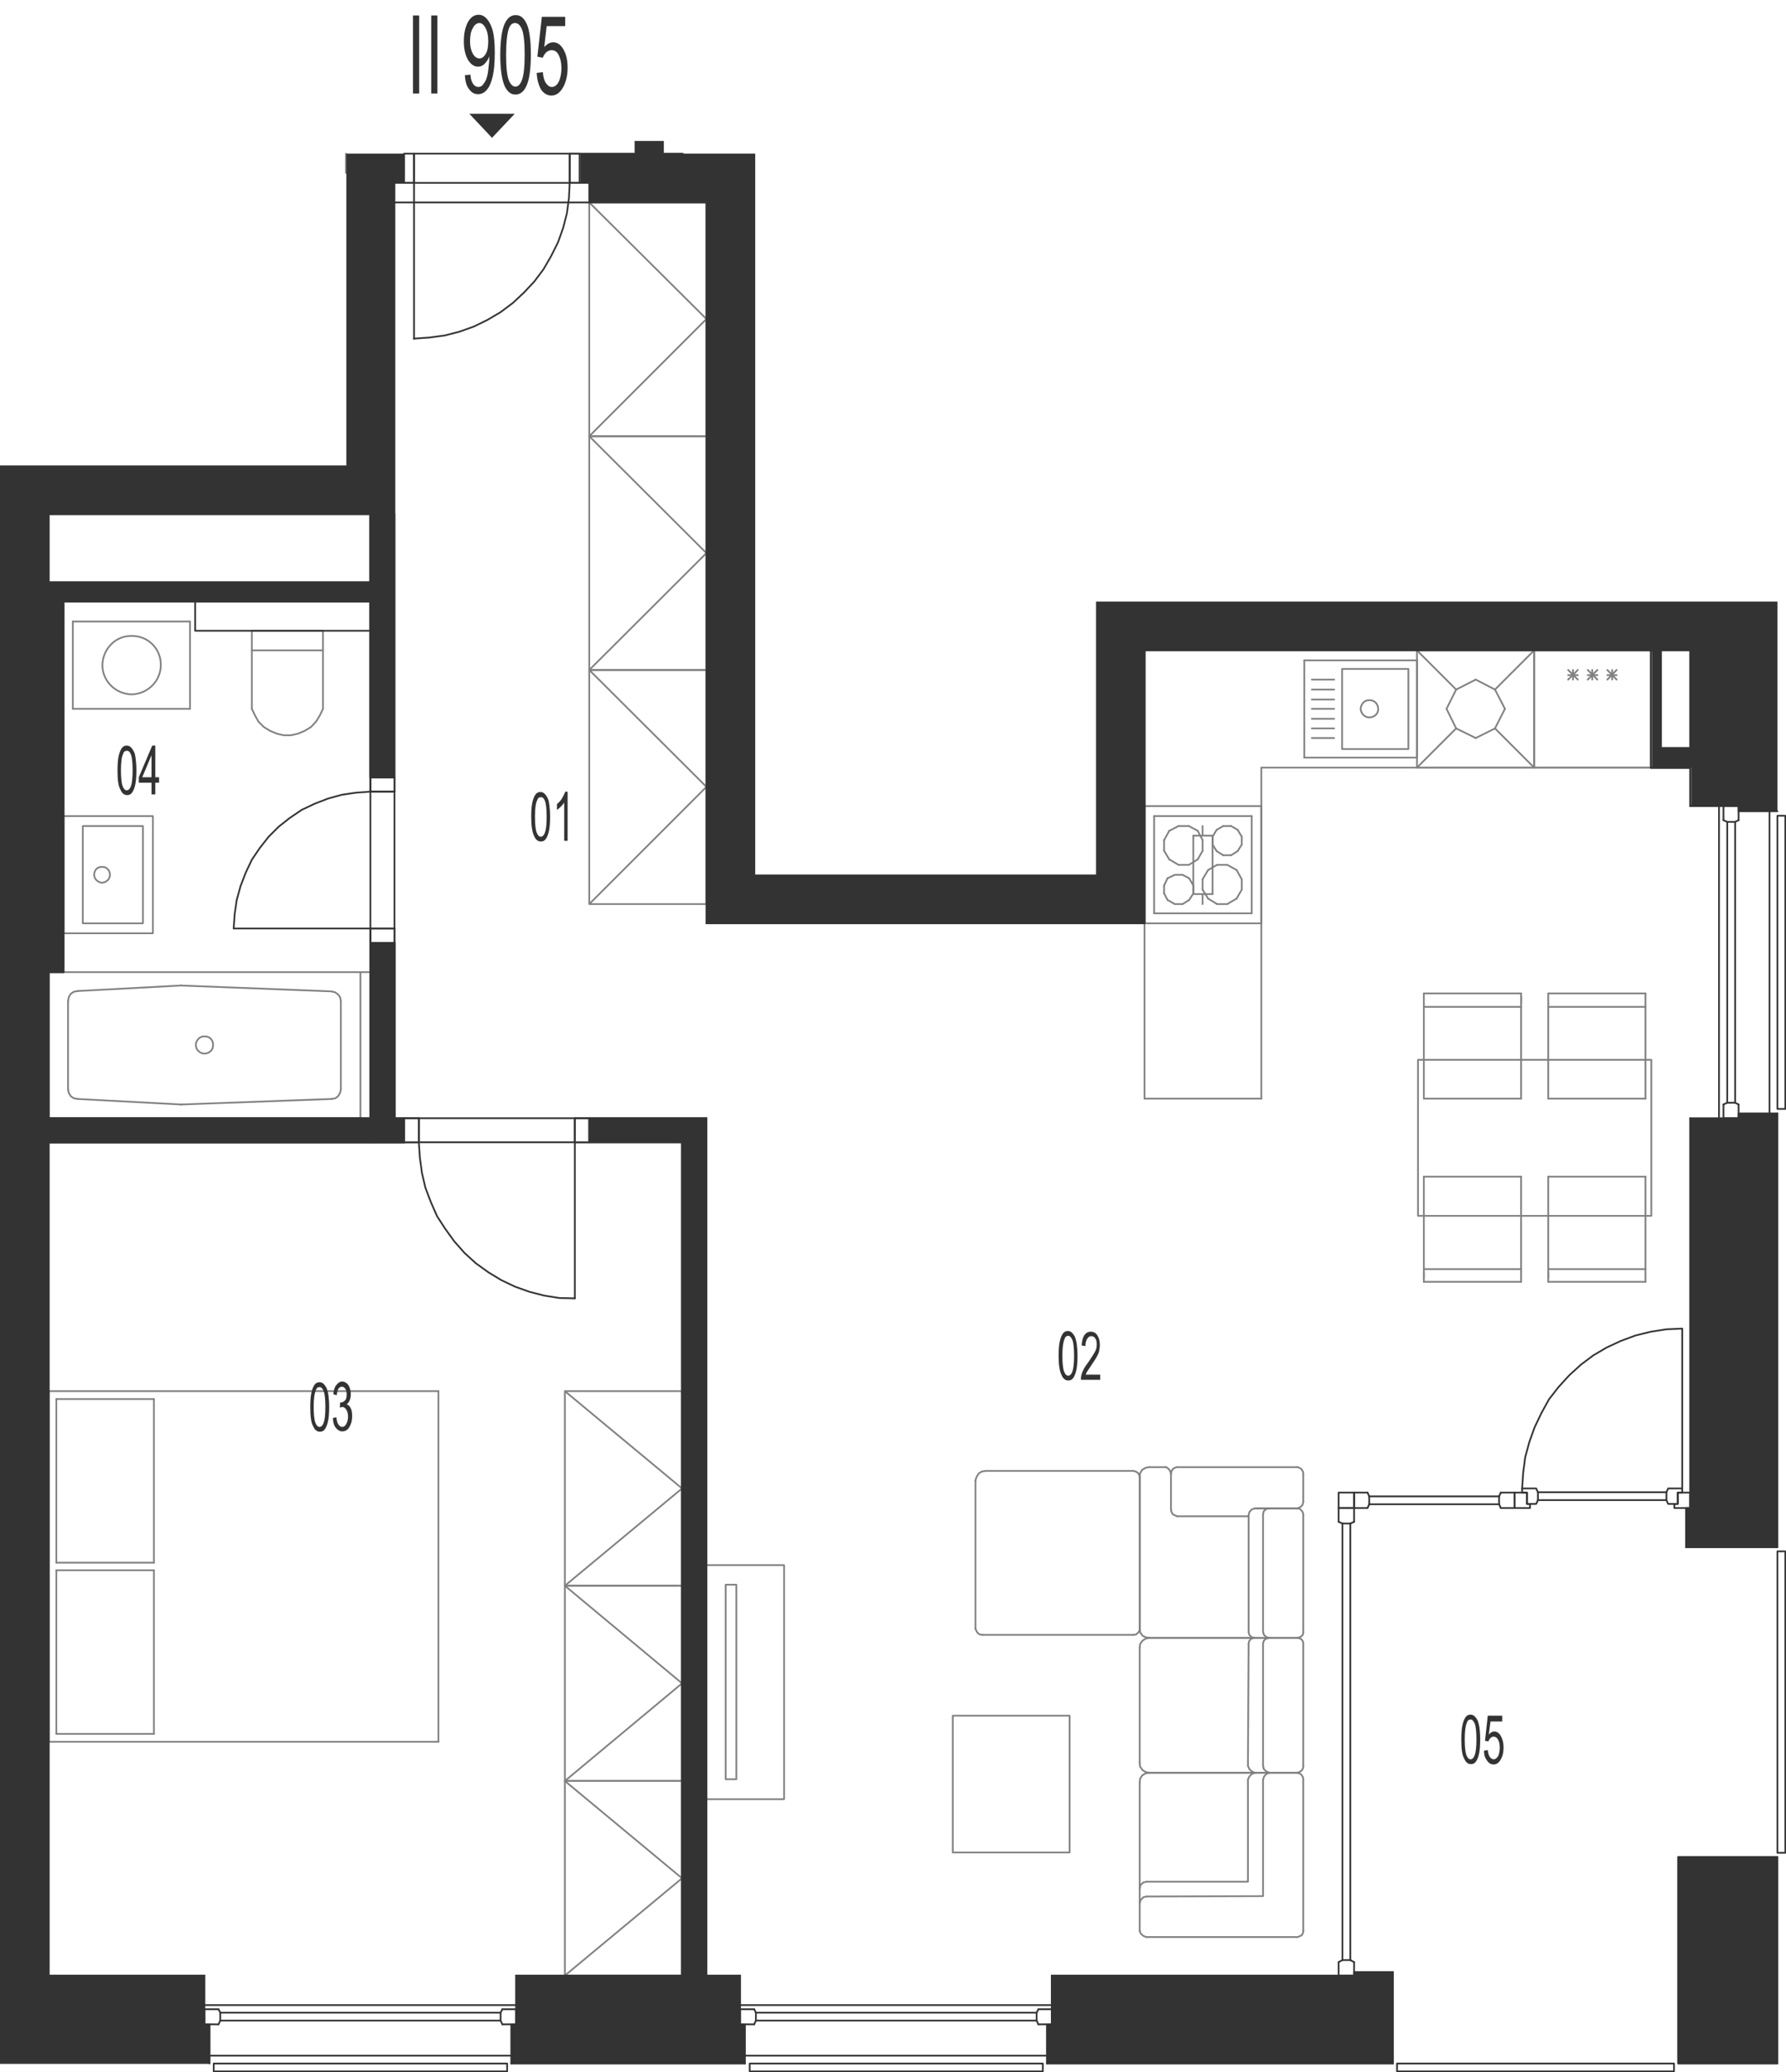 <?xml version="1.0" encoding="utf-8"?>
<!-- Generator: Adobe Illustrator 28.2.0, SVG Export Plug-In . SVG Version: 6.00 Build 0)  -->
<svg version="1.1" xmlns="http://www.w3.org/2000/svg" xmlns:xlink="http://www.w3.org/1999/xlink" x="0px" y="0px"
	 viewBox="0 0 519.8 602.8" style="enable-background:new 0 0 519.8 602.8;" xml:space="preserve">
<style type="text/css">
	.st0{fill:none;stroke:#808080;stroke-width:0.5;stroke-linecap:round;stroke-linejoin:round;stroke-miterlimit:10;}
	.st1{fill:none;stroke:#333333;stroke-width:0.5;stroke-linecap:round;stroke-linejoin:round;stroke-miterlimit:10;}
	.st2{fill-rule:evenodd;clip-rule:evenodd;fill:#333333;}
	.st3{fill:#333333;}
</style>
<g id="vybaveni">
	<polyline class="st0" points="164.4,461.3 164.4,404.7 198.5,404.7 198.5,461.3 164.4,461.3 198.5,433 164.4,404.7 	"/>
	<polyline class="st0" points="205.6,523.4 228.2,523.4 228.2,455.3 205.6,455.3 205.6,523.4 	"/>
	<polyline class="st0" points="211.2,517.6 214.3,517.6 214.3,461 211.2,461 211.2,517.6 	"/>
	<polyline class="st0" points="164.4,518.1 164.4,461.3 198.5,461.3 198.5,518.1 164.4,518.1 198.5,489.7 164.4,461.3 	"/>
	<polyline class="st0" points="164.4,574.7 164.4,518.1 198.5,518.1 198.5,574.7 164.4,574.7 198.5,546.4 164.4,518.1 	"/>
	<polyline class="st0" points="171.5,126.9 171.5,58.9 205.6,58.9 205.6,126.9 171.5,126.9 205.6,92.8 171.5,58.9 	"/>
	<polyline class="st0" points="171.5,194.9 171.5,126.9 205.6,126.9 205.6,194.9 171.5,194.9 205.6,160.9 171.5,126.9 	"/>
	<polyline class="st0" points="171.5,263 171.5,194.9 205.6,194.9 205.6,263 171.5,263 205.6,228.9 171.5,194.9 	"/>
	<polyline class="st0" points="367.1,319.6 367.1,223.3 480.5,223.3 	"/>
	<line class="st0" x1="446.5" y1="223.3" x2="480.5" y2="223.3"/>
	<line class="st0" x1="480.5" y1="189.2" x2="446.5" y2="189.2"/>
	<line class="st0" x1="467.8" y1="197.7" x2="470.5" y2="194.9"/>
	<line class="st0" x1="470.5" y1="197.7" x2="467.8" y2="194.9"/>
	<line class="st0" x1="470.5" y1="196.4" x2="467.8" y2="196.4"/>
	<line class="st0" x1="480.5" y1="223.3" x2="480.5" y2="189.2"/>
	<line class="st0" x1="469.2" y1="197.7" x2="469.2" y2="194.9"/>
	<line class="st0" x1="446.5" y1="189.2" x2="446.5" y2="223.3"/>
	<line class="st0" x1="456.4" y1="197.7" x2="459.2" y2="194.9"/>
	<line class="st0" x1="459.2" y1="197.7" x2="456.4" y2="194.9"/>
	<line class="st0" x1="459.2" y1="196.4" x2="456.4" y2="196.4"/>
	<line class="st0" x1="462.1" y1="197.7" x2="464.9" y2="194.9"/>
	<line class="st0" x1="464.9" y1="197.7" x2="462.1" y2="194.9"/>
	<line class="st0" x1="464.9" y1="196.4" x2="462.1" y2="196.4"/>
	<line class="st0" x1="463.4" y1="197.7" x2="463.4" y2="194.9"/>
	<line class="st0" x1="457.8" y1="197.7" x2="457.8" y2="194.9"/>
	<line class="st0" x1="423.8" y1="200.6" x2="429.5" y2="197.7"/>
	<line class="st0" x1="421" y1="206.2" x2="423.8" y2="200.6"/>
	<line class="st0" x1="423.8" y1="211.9" x2="421" y2="206.2"/>
	<line class="st0" x1="429.5" y1="214.7" x2="423.8" y2="211.9"/>
	<line class="st0" x1="435.1" y1="211.9" x2="429.5" y2="214.7"/>
	<line class="st0" x1="438" y1="206.2" x2="435.1" y2="211.9"/>
	<line class="st0" x1="435.1" y1="200.6" x2="438" y2="206.2"/>
	<line class="st0" x1="429.5" y1="197.7" x2="435.1" y2="200.6"/>
	<line class="st0" x1="423.8" y1="200.6" x2="412.4" y2="189.2"/>
	<line class="st0" x1="412.4" y1="223.3" x2="423.8" y2="211.9"/>
	<line class="st0" x1="446.5" y1="223.3" x2="435.1" y2="211.9"/>
	<line class="st0" x1="446.5" y1="189.2" x2="435.1" y2="200.6"/>
	<line class="st0" x1="412.4" y1="223.3" x2="446.5" y2="223.3"/>
	<line class="st0" x1="446.5" y1="189.2" x2="446.5" y2="223.3"/>
	<line class="st0" x1="412.4" y1="223.3" x2="412.4" y2="189.2"/>
	<line class="st0" x1="446.5" y1="189.2" x2="412.4" y2="189.2"/>
	<line class="st0" x1="359.9" y1="253.1" x2="357.2" y2="251.6"/>
	<line class="st0" x1="354.2" y1="251.6" x2="351.6" y2="253.1"/>
	<line class="st0" x1="364.3" y1="265.7" x2="364.3" y2="237.4"/>
	<line class="st0" x1="335.9" y1="237.4" x2="335.9" y2="265.7"/>
	<line class="st0" x1="356" y1="240.3" x2="358.3" y2="240.3"/>
	<line class="st0" x1="358.3" y1="248.8" x2="356" y2="248.8"/>
	<line class="st0" x1="357.2" y1="251.6" x2="354.2" y2="251.6"/>
	<line class="st0" x1="335.9" y1="237.4" x2="364.3" y2="237.4"/>
	<line class="st0" x1="352.9" y1="243.4" x2="354.1" y2="241.4"/>
	<line class="st0" x1="348.6" y1="241.7" x2="350" y2="244.4"/>
	<line class="st0" x1="338.8" y1="244.4" x2="340.3" y2="241.7"/>
	<line class="st0" x1="346" y1="240.3" x2="348.6" y2="241.7"/>
	<line class="st0" x1="340.3" y1="241.7" x2="343" y2="240.3"/>
	<line class="st0" x1="343" y1="240.3" x2="346" y2="240.3"/>
	<line class="st0" x1="354.1" y1="241.4" x2="356" y2="240.3"/>
	<line class="st0" x1="340.3" y1="250" x2="338.8" y2="247.5"/>
	<line class="st0" x1="338.8" y1="247.5" x2="338.8" y2="244.4"/>
	<line class="st0" x1="354.1" y1="247.6" x2="352.9" y2="245.7"/>
	<line class="st0" x1="350" y1="244.4" x2="350" y2="247.5"/>
	<line class="st0" x1="352.9" y1="245.7" x2="352.9" y2="243.4"/>
	<line class="st0" x1="348.6" y1="250" x2="346" y2="251.6"/>
	<line class="st0" x1="346" y1="251.6" x2="343" y2="251.6"/>
	<line class="st0" x1="343" y1="251.6" x2="340.3" y2="250"/>
	<line class="st0" x1="350" y1="247.5" x2="348.6" y2="250"/>
	<line class="st0" x1="356" y1="248.8" x2="354.1" y2="247.6"/>
	<line class="st0" x1="360.2" y1="241.4" x2="361.4" y2="243.4"/>
	<line class="st0" x1="358.3" y1="240.3" x2="360.2" y2="241.4"/>
	<line class="st0" x1="361.4" y1="245.7" x2="360.2" y2="247.6"/>
	<line class="st0" x1="361.4" y1="243.4" x2="361.4" y2="245.7"/>
	<line class="st0" x1="360.2" y1="247.6" x2="358.3" y2="248.8"/>
	<line class="st0" x1="354.2" y1="263" x2="357.2" y2="263"/>
	<line class="st0" x1="335.9" y1="265.7" x2="364.3" y2="265.7"/>
	<line class="st0" x1="351.6" y1="261.4" x2="350" y2="258.8"/>
	<line class="st0" x1="339.8" y1="261.8" x2="338.8" y2="259.9"/>
	<line class="st0" x1="347.3" y1="259.9" x2="346.1" y2="261.8"/>
	<line class="st0" x1="338.8" y1="257.6" x2="339.8" y2="255.5"/>
	<line class="st0" x1="338.8" y1="257.6" x2="338.8" y2="259.9"/>
	<line class="st0" x1="350" y1="255.8" x2="350" y2="258.8"/>
	<line class="st0" x1="346.1" y1="255.5" x2="347.3" y2="257.6"/>
	<line class="st0" x1="344.2" y1="254.5" x2="341.9" y2="254.5"/>
	<line class="st0" x1="341.9" y1="254.5" x2="339.8" y2="255.5"/>
	<line class="st0" x1="346.1" y1="255.5" x2="344.2" y2="254.5"/>
	<line class="st0" x1="350" y1="255.8" x2="351.6" y2="253.1"/>
	<line class="st0" x1="347.3" y1="259.9" x2="347.3" y2="257.6"/>
	<line class="st0" x1="341.9" y1="263" x2="344.2" y2="263"/>
	<line class="st0" x1="339.8" y1="261.8" x2="341.9" y2="263"/>
	<line class="st0" x1="344.2" y1="263" x2="346.1" y2="261.8"/>
	<line class="st0" x1="351.6" y1="261.4" x2="354.2" y2="263"/>
	<line class="st0" x1="361.4" y1="258.8" x2="359.9" y2="261.4"/>
	<line class="st0" x1="361.4" y1="258.8" x2="361.4" y2="255.8"/>
	<line class="st0" x1="359.9" y1="253.1" x2="361.4" y2="255.8"/>
	<line class="st0" x1="357.2" y1="263" x2="359.9" y2="261.4"/>
	<line class="st0" x1="14.2" y1="169.4" x2="14.2" y2="175"/>
	<line class="st0" x1="107.8" y1="169.4" x2="107.8" y2="175"/>
	<line class="st0" x1="107.8" y1="149.6" x2="114.8" y2="149.6"/>
	<line class="st0" x1="14.2" y1="325.3" x2="14.2" y2="332.3"/>
	<line class="st0" x1="205.6" y1="574.7" x2="198.5" y2="574.7"/>
	<line class="st0" x1="483.4" y1="189.2" x2="480.5" y2="189.2"/>
	<line class="st0" x1="491.9" y1="217.6" x2="491.9" y2="223.3"/>
	<line class="st0" x1="14.2" y1="175" x2="14.2" y2="282.8"/>
	<line class="st0" x1="22.6" y1="288.3" x2="52.6" y2="286.7"/>
	<line class="st0" x1="52.6" y1="321.3" x2="22.6" y2="319.7"/>
	<line class="st0" x1="52.8" y1="286.7" x2="52.6" y2="286.7"/>
	<line class="st0" x1="52.6" y1="321.3" x2="52.8" y2="321.3"/>
	<line class="st0" x1="14.2" y1="325.3" x2="14.2" y2="282.8"/>
	<line class="st0" x1="19.8" y1="317" x2="19.8" y2="291.2"/>
	<polyline class="st0" points="22.6,288.3 21.5,288.5 20.6,289.1 20,290.1 19.8,291.2 	"/>
	<polyline class="st0" points="19.8,317 20,317.9 20.6,318.9 21.5,319.5 22.6,319.7 	"/>
	<line class="st0" x1="14.2" y1="282.8" x2="104.9" y2="282.8"/>
	<line class="st0" x1="104.9" y1="325.3" x2="14.2" y2="325.3"/>
	<line class="st0" x1="52.8" y1="286.7" x2="96.5" y2="288.4"/>
	<line class="st0" x1="96.5" y1="319.7" x2="52.8" y2="321.3"/>
	<line class="st0" x1="99.2" y1="291.2" x2="99.2" y2="316.9"/>
	<line class="st0" x1="104.9" y1="282.8" x2="104.9" y2="325.3"/>
	<polyline class="st0" points="99.2,291.2 99,290.1 98.4,289.3 97.6,288.7 96.5,288.4 	"/>
	<polyline class="st0" points="96.5,319.7 97.6,319.5 98.4,318.9 99,317.9 99.2,316.9 	"/>
	<path class="st0" d="M57,304c0,1.4,1.2,2.5,2.5,2.5c1.5,0,2.6-1.2,2.5-2.5c0.1-1.4-1-2.6-2.5-2.5C58.2,301.4,57,302.6,57,304"/>
	<line class="st0" x1="104.9" y1="282.8" x2="107.8" y2="282.8"/>
	<polyline class="st0" points="329.9,427.9 330.6,428.1 331.2,428.5 331.6,429.2 331.7,429.8 	"/>
	<line class="st0" x1="331.7" y1="429.8" x2="331.7" y2="473.9"/>
	<polyline class="st0" points="331.7,473.9 331.6,474.5 331.1,475.1 330.6,475.5 329.9,475.6 	"/>
	<line class="st0" x1="329.9" y1="475.6" x2="286" y2="475.6"/>
	<polyline class="st0" points="286,475.6 285.2,475.5 284.6,475.1 284.2,474.5 283.9,473.8 	"/>
	<line class="st0" x1="283.9" y1="473.8" x2="283.9" y2="430.7"/>
	<polyline class="st0" points="283.9,430.7 284.2,429.7 284.8,428.7 285.7,428.1 286.8,427.9 	"/>
	<line class="st0" x1="286.8" y1="427.9" x2="329.9" y2="427.9"/>
	<polyline class="st0" points="331.7,549.3 332,548.3 332.8,547.6 333.7,547.4 	"/>
	<polyline class="st0" points="333.7,547.4 363.2,547.4 363.2,517.7 	"/>
	<polyline class="st0" points="363.2,517.7 363.6,516.8 364.3,516.1 365.2,515.7 	"/>
	<polyline class="st0" points="377.6,515.7 378.2,515.9 378.8,516.3 379.2,517 379.3,517.6 	"/>
	<line class="st0" x1="379.3" y1="517.6" x2="379.3" y2="561.8"/>
	<polyline class="st0" points="379.3,561.8 379.2,562.4 378.8,563 378.2,563.3 377.6,563.5 	"/>
	<line class="st0" x1="377.6" y1="563.5" x2="333.6" y2="563.5"/>
	<polyline class="st0" points="333.6,563.5 332.8,563.2 332,562.5 331.7,561.7 	"/>
	<line class="st0" x1="331.7" y1="561.7" x2="331.7" y2="518.6"/>
	<polyline class="st0" points="331.7,518.6 331.8,517.5 332.4,516.5 333.4,515.9 334.4,515.7 	"/>
	<line class="st0" x1="334.4" y1="515.7" x2="377.6" y2="515.7"/>
	<polyline class="st0" points="331.7,553.5 332,552.7 332.8,551.9 333.7,551.7 	"/>
	<polyline class="st0" points="333.7,551.7 367.6,551.6 367.6,517.7 	"/>
	<polyline class="st0" points="367.6,517.7 367.9,516.8 368.5,516.1 369.5,515.7 	"/>
	<polyline class="st0" points="365,476.5 364.2,476.7 363.6,477.3 363.4,478.1 	"/>
	<line class="st0" x1="363.4" y1="478.1" x2="363.2" y2="513.7"/>
	<polyline class="st0" points="363.2,513.7 363.6,514.6 364.3,515.3 365.2,515.7 	"/>
	<line class="st0" x1="365.2" y1="515.7" x2="377.6" y2="515.7"/>
	<polyline class="st0" points="377.6,515.7 378.2,515.5 378.8,515.1 379.2,514.5 379.3,513.8 	"/>
	<line class="st0" x1="379.3" y1="513.8" x2="379.3" y2="478.1"/>
	<polyline class="st0" points="379.3,478.1 379.2,477.5 378.8,476.9 378.2,476.6 377.6,476.5 	"/>
	<line class="st0" x1="377.6" y1="476.5" x2="365" y2="476.5"/>
	<line class="st0" x1="365.2" y1="476.5" x2="334.4" y2="476.5"/>
	<polyline class="st0" points="334.4,476.5 333.4,476.7 332.5,477.3 331.8,478.3 331.7,479.3 	"/>
	<line class="st0" x1="331.7" y1="479.3" x2="331.7" y2="512.8"/>
	<polyline class="st0" points="331.7,512.8 331.8,513.9 332.5,514.9 333.4,515.5 334.4,515.7 	"/>
	<line class="st0" x1="334.4" y1="515.7" x2="365.2" y2="515.7"/>
	<polyline class="st0" points="369.4,476.5 368.5,476.7 367.8,477.3 367.6,478.1 	"/>
	<line class="st0" x1="367.6" y1="478.1" x2="367.6" y2="513.7"/>
	<polyline class="st0" points="367.6,513.7 367.8,514.6 368.5,515.3 369.5,515.7 	"/>
	<line class="st0" x1="365.6" y1="438.8" x2="377.4" y2="438.8"/>
	<polyline class="st0" points="365,476.5 364.2,476.2 363.6,475.6 363.4,474.8 	"/>
	<line class="st0" x1="363.4" y1="474.8" x2="363.4" y2="440.8"/>
	<polyline class="st0" points="363.4,440.8 363.6,439.9 364.3,439.1 365.2,438.8 	"/>
	<line class="st0" x1="365.2" y1="438.8" x2="377.6" y2="438.8"/>
	<polyline class="st0" points="377.6,438.8 378.2,438.9 378.8,439.4 379.2,440 379.3,440.7 	"/>
	<line class="st0" x1="379.3" y1="440.7" x2="379.3" y2="474.8"/>
	<polyline class="st0" points="379.3,474.8 379.2,475.5 378.8,476 378.2,476.3 377.6,476.5 	"/>
	<line class="st0" x1="377.6" y1="476.5" x2="334.6" y2="476.5"/>
	<polyline class="st0" points="334.6,476.5 333.5,476.3 332.6,475.9 331.9,475 331.7,474.1 	"/>
	<line class="st0" x1="331.7" y1="474.1" x2="331.7" y2="429.7"/>
	<polyline class="st0" points="331.7,429.7 331.8,428.6 332.4,427.6 333.4,427 334.4,426.8 	"/>
	<line class="st0" x1="334.4" y1="426.8" x2="339.4" y2="426.8"/>
	<polyline class="st0" points="339.4,426.8 340.1,427.3 340.6,428 340.8,428.8 	"/>
	<line class="st0" x1="363.4" y1="441.1" x2="342.6" y2="441.1"/>
	<polyline class="st0" points="342.6,441.1 341.9,440.8 341.3,440.5 340.9,439.7 340.8,439.1 	"/>
	<line class="st0" x1="340.8" y1="439.1" x2="340.8" y2="428.8"/>
	<polyline class="st0" points="340.8,428.8 340.9,428.1 341.3,427.4 341.9,427 342.6,426.8 	"/>
	<line class="st0" x1="342.6" y1="426.8" x2="377.6" y2="426.8"/>
	<polyline class="st0" points="377.6,426.8 378.2,427 378.8,427.4 379.2,428.1 379.3,428.8 	"/>
	<line class="st0" x1="379.3" y1="428.8" x2="379.3" y2="436.9"/>
	<polyline class="st0" points="379.3,436.9 379.1,437.8 378.5,438.4 377.6,438.8 	"/>
	<polyline class="st0" points="369.4,438.8 368.5,439 367.8,439.6 367.6,440.5 	"/>
	<line class="st0" x1="367.6" y1="440.5" x2="367.6" y2="474.7"/>
	<polyline class="st0" points="367.6,474.7 367.8,475.5 368.5,476.2 369.5,476.5 	"/>
	<polyline class="st0" points="311.3,499.1 277.3,499.1 277.3,538.9 311.3,538.9 311.3,499.1 	"/>
	<line class="st0" x1="94" y1="183.5" x2="73.3" y2="183.5"/>
	<line class="st0" x1="73.3" y1="183.5" x2="73.3" y2="206.2"/>
	<polyline class="st0" points="73.3,206.2 74.2,208.1 75.2,209.9 76.8,211.5 78.6,212.6 80.5,213.4 82.6,213.9 84.7,213.9 
		86.8,213.4 88.7,212.6 90.5,211.5 92,209.9 93.1,208.1 94,206.2 	"/>
	<line class="st0" x1="94" y1="206.2" x2="94" y2="183.5"/>
	<line class="st0" x1="73.3" y1="189.2" x2="94" y2="189.2"/>
	<line class="st0" x1="412.4" y1="220.4" x2="412.4" y2="192.1"/>
	<line class="st0" x1="412.4" y1="192.1" x2="379.6" y2="192.1"/>
	<line class="st0" x1="379.6" y1="192.1" x2="379.6" y2="220.4"/>
	<line class="st0" x1="379.6" y1="220.4" x2="412.4" y2="220.4"/>
	<path class="st0" d="M396,206.2c0.1,1.4,1.2,2.5,2.5,2.5c1.5,0,2.7-1.1,2.6-2.5c0-1.4-1.1-2.6-2.6-2.5
		C397.2,203.6,396.1,204.8,396,206.2"/>
	<polyline class="st0" points="409.9,194.6 390.6,194.6 390.6,217.9 409.9,217.9 409.9,194.6 	"/>
	<line class="st0" x1="388.3" y1="203.5" x2="381.8" y2="203.5"/>
	<line class="st0" x1="388.3" y1="206.2" x2="381.8" y2="206.2"/>
	<line class="st0" x1="388.3" y1="200.6" x2="381.8" y2="200.6"/>
	<line class="st0" x1="388.3" y1="197.7" x2="381.8" y2="197.7"/>
	<line class="st0" x1="388.3" y1="209.1" x2="381.8" y2="209.1"/>
	<line class="st0" x1="388.3" y1="211.9" x2="381.8" y2="211.9"/>
	<line class="st0" x1="388.3" y1="214.7" x2="381.8" y2="214.7"/>
	<line class="st0" x1="450.6" y1="342.3" x2="478.9" y2="342.3"/>
	<line class="st0" x1="450.6" y1="369.2" x2="478.9" y2="369.2"/>
	<line class="st0" x1="478.9" y1="372.9" x2="450.6" y2="372.9"/>
	<line class="st0" x1="414.4" y1="342.3" x2="414.4" y2="369.2"/>
	<line class="st0" x1="442.7" y1="370.1" x2="442.7" y2="342.3"/>
	<line class="st0" x1="450.6" y1="342.3" x2="450.6" y2="369.2"/>
	<line class="st0" x1="450.6" y1="369.2" x2="450.6" y2="371.9"/>
	<line class="st0" x1="450.6" y1="372.9" x2="450.6" y2="370.1"/>
	<line class="st0" x1="414.4" y1="369.2" x2="442.7" y2="369.2"/>
	<line class="st0" x1="442.7" y1="372.9" x2="414.4" y2="372.9"/>
	<line class="st0" x1="442.7" y1="372.9" x2="442.7" y2="370.1"/>
	<line class="st0" x1="414.4" y1="369.2" x2="414.4" y2="371.9"/>
	<line class="st0" x1="414.4" y1="372.9" x2="414.4" y2="370.1"/>
	<line class="st0" x1="414.4" y1="342.3" x2="442.7" y2="342.3"/>
	<line class="st0" x1="478.9" y1="319.6" x2="450.6" y2="319.6"/>
	<line class="st0" x1="478.9" y1="292.9" x2="450.6" y2="292.9"/>
	<line class="st0" x1="450.6" y1="289" x2="478.9" y2="289"/>
	<line class="st0" x1="450.6" y1="291.9" x2="450.6" y2="319.6"/>
	<line class="st0" x1="442.7" y1="319.6" x2="442.7" y2="292.9"/>
	<line class="st0" x1="414.4" y1="291.9" x2="414.4" y2="319.6"/>
	<line class="st0" x1="442.7" y1="319.6" x2="414.4" y2="319.6"/>
	<line class="st0" x1="450.6" y1="289" x2="450.6" y2="291.9"/>
	<line class="st0" x1="442.7" y1="292.9" x2="414.4" y2="292.9"/>
	<line class="st0" x1="414.4" y1="289" x2="442.7" y2="289"/>
	<line class="st0" x1="442.7" y1="289" x2="442.7" y2="291.9"/>
	<line class="st0" x1="442.7" y1="292.9" x2="442.7" y2="290"/>
	<line class="st0" x1="414.4" y1="289" x2="414.4" y2="291.9"/>
	<polyline class="st0" points="480.6,353.7 412.7,353.7 412.7,308.3 480.6,308.3 480.6,353.7 	"/>
	<line class="st0" x1="478.9" y1="372.9" x2="478.9" y2="342.3"/>
	<line class="st0" x1="478.9" y1="319.6" x2="478.9" y2="289"/>
	<line class="st0" x1="127.6" y1="404.7" x2="127.6" y2="506.7"/>
	<line class="st0" x1="14.2" y1="506.7" x2="14.2" y2="404.7"/>
	<line class="st0" x1="16.4" y1="504.4" x2="16.4" y2="456.8"/>
	<line class="st0" x1="44.8" y1="504.4" x2="44.8" y2="456.8"/>
	<line class="st0" x1="127.6" y1="506.7" x2="14.2" y2="506.7"/>
	<line class="st0" x1="44.8" y1="504.4" x2="16.4" y2="504.4"/>
	<line class="st0" x1="14.2" y1="404.7" x2="127.6" y2="404.7"/>
	<line class="st0" x1="16.4" y1="456.8" x2="44.8" y2="456.8"/>
	<line class="st0" x1="16.4" y1="454.6" x2="44.8" y2="454.6"/>
	<line class="st0" x1="44.8" y1="454.6" x2="44.8" y2="407"/>
	<line class="st0" x1="16.4" y1="454.6" x2="16.4" y2="407"/>
	<line class="st0" x1="44.8" y1="407" x2="16.4" y2="407"/>
	<line class="st0" x1="367.1" y1="319.6" x2="333.1" y2="319.6"/>
	<line class="st0" x1="333.1" y1="319.6" x2="333.1" y2="268.6"/>
	<line class="st0" x1="367.1" y1="234.5" x2="367.1" y2="268.6"/>
	<line class="st0" x1="333.1" y1="268.6" x2="333.1" y2="234.5"/>
	<line class="st0" x1="350" y1="263" x2="350" y2="260.1"/>
	<line class="st0" x1="367.1" y1="268.6" x2="333.1" y2="268.6"/>
	<line class="st0" x1="333.1" y1="234.5" x2="367.1" y2="234.5"/>
	<line class="st0" x1="352.9" y1="243.1" x2="347.3" y2="243.1"/>
	<line class="st0" x1="347.3" y1="260.1" x2="352.9" y2="260.1"/>
	<line class="st0" x1="347.3" y1="243.1" x2="347.3" y2="260.1"/>
	<line class="st0" x1="350" y1="240.3" x2="350" y2="243.1"/>
	<line class="st0" x1="352.9" y1="260.1" x2="352.9" y2="243.1"/>
	<line class="st0" x1="114.8" y1="325.3" x2="107.8" y2="325.3"/>
	<line class="st0" x1="107.8" y1="325.3" x2="107.8" y2="332.3"/>
	<line class="st0" x1="21.2" y1="180.8" x2="55.3" y2="180.8"/>
	<line class="st0" x1="55.3" y1="206.2" x2="21.2" y2="206.2"/>
	<line class="st0" x1="21.2" y1="206.2" x2="21.2" y2="180.8"/>
	<line class="st0" x1="55.3" y1="180.8" x2="55.3" y2="206.2"/>
	<path class="st0" d="M29.8,193.5c0.1-4.8,3.9-8.6,8.5-8.5c4.8-0.1,8.6,3.8,8.5,8.5c0,4.6-3.8,8.4-8.5,8.5
		C33.6,201.9,29.8,198.1,29.8,193.5"/>
	<polyline class="st0" points="44.5,271.5 44.5,237.4 18.5,237.4 18.5,271.5 44.5,271.5 	"/>
	<polyline class="st0" points="41.6,268.6 41.6,240.3 24.1,240.3 24.1,268.6 41.6,268.6 	"/>
	<path class="st0" d="M27.4,254.5c0,1.2,1.1,2.2,2.3,2.3c1.3-0.1,2.3-1.1,2.3-2.3c0-1.3-1-2.4-2.3-2.3
		C28.4,252.1,27.4,253.1,27.4,254.5"/>
	<line class="st0" x1="100.7" y1="50.3" x2="100.7" y2="44.7"/>
</g>
<g id="vykres">
	<line class="st1" x1="205.6" y1="268.6" x2="333.1" y2="268.6"/>
	<line class="st1" x1="333.1" y1="189.2" x2="333.1" y2="268.6"/>
	<line class="st1" x1="205.6" y1="58.9" x2="205.6" y2="268.6"/>
	<line class="st1" x1="205.6" y1="574.7" x2="205.6" y2="325.3"/>
	<line class="st1" x1="198.5" y1="574.7" x2="198.5" y2="332.3"/>
	<line class="st1" x1="14.2" y1="332.3" x2="121.9" y2="332.3"/>
	<line class="st1" x1="14.2" y1="325.3" x2="107.8" y2="325.3"/>
	<line class="st1" x1="107.8" y1="325.3" x2="107.8" y2="270.1"/>
	<line class="st1" x1="167.3" y1="332.3" x2="198.5" y2="332.3"/>
	<line class="st1" x1="167.3" y1="325.3" x2="205.6" y2="325.3"/>
	<line class="st1" x1="114.8" y1="325.3" x2="114.8" y2="270.1"/>
	<line class="st1" x1="121.9" y1="325.3" x2="121.9" y2="332.3"/>
	<line class="st1" x1="167.3" y1="325.3" x2="167.3" y2="332.3"/>
	<line class="st1" x1="114.8" y1="325.3" x2="121.9" y2="325.3"/>
	<line class="st1" x1="167.3" y1="332.3" x2="167.3" y2="377.7"/>
	<polyline class="st1" points="121.9,332.3 122.2,336.8 122.8,341.2 123.8,345.5 125.4,349.7 127.2,353.8 129.6,357.5 132.2,361.1 
		135.2,364.5 138.5,367.5 142.1,370.1 145.9,372.4 149.9,374.3 154.1,375.8 158.4,376.9 162.8,377.6 167.3,377.7 	"/>
	<line class="st1" x1="121.9" y1="325.3" x2="167.3" y2="325.3"/>
	<line class="st1" x1="167.3" y1="332.3" x2="121.9" y2="332.3"/>
	<polyline class="st1" points="121.9,332.3 117.6,332.3 117.6,325.3 121.9,325.3 121.9,332.3 	"/>
	<polyline class="st1" points="171.5,332.3 167.3,332.3 167.3,325.3 171.5,325.3 171.5,332.3 	"/>
	<line class="st1" x1="114.8" y1="230.3" x2="114.8" y2="53.2"/>
	<line class="st1" x1="107.8" y1="230.3" x2="107.8" y2="175"/>
	<line class="st1" x1="107.8" y1="270.1" x2="114.8" y2="270.1"/>
	<line class="st1" x1="107.8" y1="230.3" x2="114.8" y2="230.3"/>
	<polyline class="st1" points="114.8,230.3 107.8,230.3 107.8,226.1 114.8,226.1 114.8,230.3 	"/>
	<polyline class="st1" points="114.8,274.3 107.8,274.3 107.8,270.1 114.8,270.1 114.8,274.3 	"/>
	<line class="st1" x1="107.8" y1="230.3" x2="107.8" y2="270.1"/>
	<polyline class="st1" points="107.8,230.3 103.6,230.6 99.5,231.2 95.5,232.3 91.6,233.8 87.8,235.6 84.4,237.9 81.1,240.5 
		78.2,243.4 75.6,246.7 73.3,250.1 71.5,253.9 70,257.8 68.9,261.8 68.3,265.9 68,270.1 	"/>
	<line class="st1" x1="114.8" y1="270.1" x2="114.8" y2="230.3"/>
	<line class="st1" x1="107.8" y1="270.1" x2="68" y2="270.1"/>
	<line class="st1" x1="14.2" y1="169.4" x2="107.8" y2="169.4"/>
	<line class="st1" x1="18.5" y1="175" x2="107.8" y2="175"/>
	<line class="st1" x1="107.8" y1="169.4" x2="107.8" y2="149.6"/>
	<line class="st1" x1="120.5" y1="53.2" x2="120.5" y2="98.6"/>
	<polyline class="st1" points="120.5,98.5 124.9,98.2 129.4,97.6 133.7,96.5 137.9,95 141.8,93.1 145.7,90.8 149.3,88.1 152.5,85.1 
		155.5,81.9 158.2,78.3 160.4,74.5 162.4,70.5 163.9,66.3 165,62 165.6,57.5 165.8,53.1 	"/>
	<line class="st1" x1="114.8" y1="53.2" x2="120.5" y2="53.2"/>
	<line class="st1" x1="165.8" y1="53.2" x2="171.5" y2="53.2"/>
	<line class="st1" x1="120.5" y1="53.2" x2="120.5" y2="44.7"/>
	<line class="st1" x1="165.8" y1="53.2" x2="165.8" y2="44.7"/>
	<line class="st1" x1="171.5" y1="53.2" x2="171.5" y2="58.9"/>
	<line class="st1" x1="120.5" y1="44.7" x2="165.8" y2="44.7"/>
	<line class="st1" x1="120.5" y1="53.2" x2="165.8" y2="53.2"/>
	<line class="st1" x1="171.5" y1="58.9" x2="114.8" y2="58.9"/>
	<polyline class="st1" points="168.7,53.2 165.8,53.2 165.8,44.7 168.7,44.7 168.7,53.2 	"/>
	<polyline class="st1" points="120.5,53.2 117.6,53.2 117.6,44.7 120.5,44.7 120.5,53.2 	"/>
	<line class="st1" x1="480.5" y1="223.3" x2="491.9" y2="223.3"/>
	<line class="st1" x1="483.4" y1="217.6" x2="491.9" y2="217.6"/>
	<line class="st1" x1="480.5" y1="223.3" x2="480.5" y2="189.2"/>
	<line class="st1" x1="483.4" y1="217.6" x2="483.4" y2="189.2"/>
	<line class="st1" x1="18.5" y1="175" x2="18.5" y2="282.8"/>
	<line class="st1" x1="18.5" y1="282.8" x2="14.2" y2="282.8"/>
	<path class="st1" d="M14.2,169.4v11.4v102h4.3v-13.3v-15v-15.1V175h89.3v-5.6H14.2z M491.9,223.3v-5.6h-8.5v-28.4h-2.9v34.1H491.9"
		/>
	<polyline class="st1" points="56.8,175 107.8,175 107.8,183.5 56.8,183.5 56.8,175 	"/>
	<polyline class="st1" points="485.5,437.5 488.3,437.5 488.3,434.2 489.6,434.2 489.6,433 485.5,433 485,434.1 485,436.4 
		485.5,437.5 	"/>
	<polyline class="st1" points="491.9,434.2 488.3,434.2 488.3,437.5 487.3,437.5 487.3,438.7 491.9,438.7 491.9,434.2 	"/>
	<polyline class="st1" points="447.1,437.5 444.4,437.5 444.4,434.2 443,434.2 443,433 447.1,433 447.6,434.1 447.6,436.4 
		447.1,437.5 	"/>
	<polyline class="st1" points="440.8,434.2 444.4,434.2 444.4,437.5 445.3,437.5 445.3,438.7 440.8,438.7 440.8,434.2 	"/>
	<line class="st1" x1="485" y1="434.1" x2="447.6" y2="434.1"/>
	<line class="st1" x1="485" y1="436.4" x2="447.6" y2="436.4"/>
	<line class="st1" x1="489.6" y1="433" x2="489.6" y2="386.6"/>
	<polyline class="st1" points="489.6,386.5 485,386.7 480.5,387.4 476,388.5 471.7,390.1 467.6,392 463.7,394.3 460.1,397 
		456.7,400.1 453.6,403.5 450.8,407.1 448.6,411.1 446.6,415.3 445.1,419.5 443.9,423.9 443.3,428.5 443,433 	"/>
	<line class="st1" x1="436.8" y1="434.2" x2="440.8" y2="434.2"/>
	<line class="st1" x1="440.8" y1="434.2" x2="440.8" y2="438.7"/>
	<line class="st1" x1="440.8" y1="438.7" x2="436.8" y2="438.7"/>
	<line class="st1" x1="436.8" y1="438.7" x2="436.3" y2="437.6"/>
	<line class="st1" x1="436.3" y1="437.6" x2="436.3" y2="435.3"/>
	<line class="st1" x1="436.3" y1="435.3" x2="436.8" y2="434.2"/>
	<line class="st1" x1="436.3" y1="437.6" x2="398.5" y2="437.6"/>
	<line class="st1" x1="436.3" y1="435.3" x2="398.5" y2="435.3"/>
	<line class="st1" x1="398" y1="434.2" x2="394.1" y2="434.2"/>
	<line class="st1" x1="394.1" y1="434.2" x2="394.1" y2="438.7"/>
	<line class="st1" x1="394.1" y1="438.7" x2="398" y2="438.7"/>
	<line class="st1" x1="398" y1="438.7" x2="398.5" y2="437.6"/>
	<line class="st1" x1="398.5" y1="437.6" x2="398.5" y2="435.3"/>
	<line class="st1" x1="398.5" y1="435.3" x2="398" y2="434.2"/>
	<line class="st1" x1="394.1" y1="570.8" x2="394.1" y2="574.7"/>
	<line class="st1" x1="394.1" y1="574.7" x2="389.6" y2="574.7"/>
	<line class="st1" x1="389.6" y1="574.7" x2="389.6" y2="570.8"/>
	<line class="st1" x1="389.6" y1="570.8" x2="390.7" y2="570.2"/>
	<line class="st1" x1="390.7" y1="570.2" x2="393" y2="570.2"/>
	<line class="st1" x1="393" y1="570.2" x2="394.1" y2="570.8"/>
	<line class="st1" x1="390.7" y1="570.2" x2="390.7" y2="443.2"/>
	<line class="st1" x1="393" y1="570.2" x2="393" y2="443.2"/>
	<line class="st1" x1="394.1" y1="442.7" x2="394.1" y2="438.7"/>
	<line class="st1" x1="394.1" y1="438.7" x2="389.6" y2="438.7"/>
	<line class="st1" x1="389.6" y1="438.7" x2="389.6" y2="442.7"/>
	<line class="st1" x1="389.6" y1="442.7" x2="390.7" y2="443.2"/>
	<line class="st1" x1="390.7" y1="443.2" x2="393" y2="443.2"/>
	<line class="st1" x1="393" y1="443.2" x2="394.1" y2="442.7"/>
	<polyline class="st1" points="389.6,438.7 394.1,438.7 394.1,434.2 389.6,434.2 389.6,438.7 	"/>
	<path class="st1" d="M114.8,149.6h-7.1V175v5.8v45.4h7.1V149.6z M14.2,325.3v7.1h93.6v-7.1h7.1v-51h-7.1v51H14.2"/>
	<path class="st1" d="M107.8,325.3h9.8v7.1h-9.8V325.3z M171.5,325.3h34.1v249.5h-7.1V332.3h-27V325.3"/>
	<line class="st1" x1="198.7" y1="44.7" x2="193.1" y2="44.7"/>
	<line class="st1" x1="165.8" y1="44.7" x2="184.6" y2="44.7"/>
	<line class="st1" x1="171.5" y1="58.9" x2="205.6" y2="58.9"/>
	<line class="st1" x1="14.2" y1="149.6" x2="107.8" y2="149.6"/>
	<line class="st1" x1="14.2" y1="169.4" x2="14.2" y2="149.6"/>
	<line class="st1" x1="14.2" y1="574.7" x2="14.2" y2="332.3"/>
	<line class="st1" x1="14.2" y1="325.3" x2="14.2" y2="282.8"/>
	<line class="st1" x1="333.1" y1="189.2" x2="480.5" y2="189.2"/>
	<line class="st1" x1="483.4" y1="189.2" x2="491.9" y2="189.2"/>
	<line class="st1" x1="215.4" y1="583.3" x2="306.1" y2="583.3"/>
	<line class="st1" x1="216.8" y1="598" x2="304.7" y2="598"/>
	<line class="st1" x1="215.4" y1="574.7" x2="215.4" y2="588.9"/>
	<line class="st1" x1="150.2" y1="574.7" x2="150.2" y2="588.9"/>
	<line class="st1" x1="59.5" y1="574.7" x2="59.5" y2="588.9"/>
	<line class="st1" x1="215.4" y1="588.9" x2="150.2" y2="588.9"/>
	<line class="st1" x1="216.8" y1="600.3" x2="148.8" y2="600.3"/>
	<line class="st1" x1="59.5" y1="583.3" x2="150.2" y2="583.3"/>
	<line class="st1" x1="61" y1="598" x2="148.8" y2="598"/>
	<line class="st1" x1="59.5" y1="574.7" x2="14.2" y2="574.7"/>
	<line class="st1" x1="306.1" y1="574.7" x2="306.1" y2="588.9"/>
	<line class="st1" x1="394.1" y1="588.9" x2="306.1" y2="588.9"/>
	<line class="st1" x1="405.4" y1="600.3" x2="304.7" y2="600.3"/>
	<line class="st1" x1="394.1" y1="574.7" x2="306.1" y2="574.7"/>
	<line class="st1" x1="405.4" y1="573.7" x2="405.4" y2="600.3"/>
	<line class="st1" x1="490.7" y1="450.1" x2="517.3" y2="450.1"/>
	<line class="st1" x1="491.9" y1="543.5" x2="506" y2="543.5"/>
	<line class="st1" x1="506" y1="588.9" x2="506" y2="543.5"/>
	<line class="st1" x1="491.9" y1="588.9" x2="491.9" y2="543.5"/>
	<line class="st1" x1="491.9" y1="588.9" x2="506" y2="588.9"/>
	<line class="st1" x1="491.9" y1="325.3" x2="506" y2="325.3"/>
	<line class="st1" x1="491.9" y1="234.5" x2="506" y2="234.5"/>
	<line class="st1" x1="517.3" y1="450.1" x2="517.3" y2="323.9"/>
	<line class="st1" x1="506" y1="438.7" x2="506" y2="325.3"/>
	<line class="st1" x1="491.9" y1="438.7" x2="491.9" y2="325.3"/>
	<line class="st1" x1="515" y1="236" x2="515" y2="323.9"/>
	<line class="st1" x1="500.3" y1="234.5" x2="500.3" y2="325.3"/>
	<line class="st1" x1="215.4" y1="574.7" x2="205.6" y2="574.7"/>
	<line class="st1" x1="198.5" y1="574.7" x2="150.2" y2="574.7"/>
	<line class="st1" x1="491.9" y1="234.5" x2="491.9" y2="223.3"/>
	<line class="st1" x1="491.9" y1="217.6" x2="491.9" y2="189.2"/>
	<line class="st1" x1="394.1" y1="588.9" x2="394.1" y2="574.7"/>
	<line class="st1" x1="491.9" y1="438.7" x2="506" y2="438.7"/>
	<line class="st1" x1="501.6" y1="321.3" x2="501.6" y2="325.3"/>
	<line class="st1" x1="501.6" y1="325.3" x2="506" y2="325.3"/>
	<line class="st1" x1="506" y1="325.3" x2="506" y2="321.3"/>
	<line class="st1" x1="506" y1="321.3" x2="505" y2="320.8"/>
	<line class="st1" x1="505" y1="320.8" x2="502.7" y2="320.8"/>
	<line class="st1" x1="502.7" y1="320.8" x2="501.6" y2="321.3"/>
	<line class="st1" x1="505" y1="320.8" x2="505" y2="239.1"/>
	<line class="st1" x1="502.7" y1="320.8" x2="502.7" y2="239.1"/>
	<line class="st1" x1="501.6" y1="238.6" x2="501.6" y2="234.5"/>
	<line class="st1" x1="501.6" y1="234.5" x2="506" y2="234.5"/>
	<line class="st1" x1="506" y1="234.5" x2="506" y2="238.6"/>
	<line class="st1" x1="506" y1="238.6" x2="505" y2="239.1"/>
	<line class="st1" x1="505" y1="239.1" x2="502.7" y2="239.1"/>
	<line class="st1" x1="502.7" y1="239.1" x2="501.6" y2="238.6"/>
	<line class="st1" x1="63.6" y1="584.5" x2="59.5" y2="584.5"/>
	<line class="st1" x1="59.5" y1="584.5" x2="59.5" y2="588.9"/>
	<line class="st1" x1="59.5" y1="588.9" x2="63.6" y2="588.9"/>
	<line class="st1" x1="63.6" y1="588.9" x2="64.1" y2="587.8"/>
	<line class="st1" x1="64.1" y1="587.8" x2="64.1" y2="585.5"/>
	<line class="st1" x1="64.1" y1="585.5" x2="63.6" y2="584.5"/>
	<line class="st1" x1="64.1" y1="587.8" x2="145.7" y2="587.8"/>
	<line class="st1" x1="64.1" y1="585.5" x2="145.7" y2="585.5"/>
	<line class="st1" x1="146.2" y1="584.5" x2="150.2" y2="584.5"/>
	<line class="st1" x1="150.2" y1="584.5" x2="150.2" y2="588.9"/>
	<line class="st1" x1="150.2" y1="588.9" x2="146.2" y2="588.9"/>
	<line class="st1" x1="146.2" y1="588.9" x2="145.7" y2="587.8"/>
	<line class="st1" x1="145.7" y1="587.8" x2="145.7" y2="585.5"/>
	<line class="st1" x1="145.7" y1="585.5" x2="146.2" y2="584.5"/>
	<line class="st1" x1="219.5" y1="584.5" x2="215.4" y2="584.5"/>
	<line class="st1" x1="215.4" y1="584.5" x2="215.4" y2="588.9"/>
	<line class="st1" x1="215.4" y1="588.9" x2="219.5" y2="588.9"/>
	<line class="st1" x1="219.5" y1="588.9" x2="220" y2="587.8"/>
	<line class="st1" x1="220" y1="587.8" x2="220" y2="585.5"/>
	<line class="st1" x1="220" y1="585.5" x2="219.5" y2="584.5"/>
	<line class="st1" x1="220" y1="587.8" x2="301.7" y2="587.8"/>
	<line class="st1" x1="220" y1="585.5" x2="301.7" y2="585.5"/>
	<line class="st1" x1="302.2" y1="584.5" x2="306.1" y2="584.5"/>
	<line class="st1" x1="306.1" y1="584.5" x2="306.1" y2="588.9"/>
	<line class="st1" x1="306.1" y1="588.9" x2="302.2" y2="588.9"/>
	<line class="st1" x1="302.2" y1="588.9" x2="301.7" y2="587.8"/>
	<line class="st1" x1="301.7" y1="587.8" x2="301.7" y2="585.5"/>
	<line class="st1" x1="301.7" y1="585.5" x2="302.2" y2="584.5"/>
	<polyline class="st1" points="517.3,236 506,236 506,234.5 	"/>
	<polyline class="st1" points="517.3,323.9 506,323.9 506,325.3 	"/>
	<polyline class="st1" points="490.7,450.1 490.7,438.7 491.9,438.7 	"/>
	<polyline class="st1" points="405.4,573.7 394.1,573.7 394.1,574.7 	"/>
	<polyline class="st1" points="216.8,600.3 216.8,588.9 215.4,588.9 	"/>
	<polyline class="st1" points="304.7,600.3 304.7,588.9 306.1,588.9 	"/>
	<polyline class="st1" points="61,600.3 61,588.9 59.5,588.9 	"/>
	<polyline class="st1" points="148.8,600.3 148.8,588.9 150.2,588.9 	"/>
	<polyline class="st1" points="488.4,540.2 517.3,540.2 517.3,600.3 488.4,600.3 488.4,540.2 	"/>
	<polyline class="st1" points="62.2,600.3 147.6,600.3 147.6,602.6 62.2,602.6 62.2,600.3 	"/>
	<polyline class="st1" points="218.2,600.3 303.5,600.3 303.5,602.6 218.2,602.6 218.2,600.3 	"/>
	<polyline class="st1" points="406.6,600.3 487.2,600.3 487.2,602.6 406.6,602.6 406.6,600.3 	"/>
	<polyline class="st1" points="517.3,539 517.3,451.3 519.6,451.3 519.6,539 517.3,539 	"/>
	<polyline class="st1" points="517.3,322.6 517.3,237.3 519.6,237.3 519.6,322.6 517.3,322.6 	"/>
</g>
<g id="vyplne">
	<g>
		<polygon class="st2" points="215.4,574.7 205.6,574.7 205.6,325.3 171.5,325.3 171.5,332.3 198.5,332.3 198.5,574.7 197,574.7 
			150.2,574.7 150.2,588.9 148.8,588.9 148.8,600.3 216.8,600.3 216.8,588.9 215.4,588.9 		"/>
		<path class="st2" d="M100.7,135.4H0v14.2v425.2v25.6h61v-11.4h-1.4v-14.2H14.2V332.3h93.6h9.8v-7.1h-2.8v-51h-7.1v51H14.2v-42.5
			h4.3v-13.3v-15v-15.1V175h89.3v5.8v45.4h7.1v-76.6V53.2h2.8v-8.5h-16.9V135.4z M107.8,169.4H14.2v-19.8h93.6V169.4z"/>
		<polygon class="st2" points="136.6,33.1 143.2,40.1 149.8,33.1 		"/>
		<polygon class="st2" points="506,325.3 491.9,325.3 491.9,387.7 491.9,438.7 490.7,438.7 490.7,450.1 499,450.1 517.3,450.1 
			517.3,335.2 517.3,323.9 506,323.9 		"/>
		<path class="st2" d="M491.9,175H319v79.4h-99.2V44.7h-26.6V41h-8.5v3.7h-15.8v8.5h2.8v5.6h34.1v209.8h127.6v-79.4h147.4v34.1h11.4
			v11.3H506v1.4h11.3v-61H491.9z M491.9,217.6h-8.5v-28.4h8.5V217.6z"/>
		<polygon class="st2" points="394.1,574.7 306.1,574.7 306.1,588.9 304.7,588.9 304.7,600.3 405.4,600.3 405.4,581.8 405.4,573.7 
			394.1,573.7 		"/>
		<polygon class="st2" points="488.4,540.2 488.4,581.8 488.4,600.3 499,600.3 517.3,600.3 517.3,581.8 517.3,566.2 517.3,540.2 
			499,540.2 		"/>
	</g>
</g>
<g id="popisky_bytu">
	<g>
		<path class="st3" d="M120.2,27.2V4.5h1.8v22.7H120.2z"/>
		<path class="st3" d="M125.5,27.2V4.5h1.8v22.7H125.5z"/>
		<path class="st3" d="M135.3,21.9l1.6-0.2c0.1,1.3,0.4,2.2,0.8,2.7c0.4,0.6,0.9,0.9,1.5,0.9c0.5,0,1-0.2,1.3-0.6s0.7-0.9,1-1.6
			c0.2-0.7,0.5-1.5,0.6-2.7s0.3-2.2,0.3-3.4c0-0.1,0-0.3,0-0.6c-0.3,0.9-0.8,1.6-1.4,2.2s-1.2,0.8-1.9,0.8c-1.1,0-2.1-0.7-2.9-2
			c-0.8-1.4-1.2-3.2-1.2-5.4c0-2.3,0.4-4.1,1.2-5.6c0.8-1.4,1.8-2.1,3.1-2.1c0.9,0,1.7,0.4,2.4,1.2c0.7,0.8,1.3,1.9,1.7,3.4
			c0.4,1.5,0.6,3.6,0.6,6.4c0,2.9-0.2,5.2-0.6,6.9c-0.4,1.7-0.9,3-1.7,3.9c-0.7,0.9-1.6,1.3-2.6,1.3c-1.1,0-1.9-0.5-2.6-1.5
			C135.8,25.1,135.4,23.7,135.3,21.9z M142.1,11.9c0-1.6-0.3-2.9-0.8-3.8s-1.1-1.4-1.8-1.4c-0.7,0-1.4,0.5-1.9,1.5
			c-0.6,1-0.8,2.3-0.8,3.9c0,1.4,0.3,2.6,0.8,3.5c0.5,0.9,1.2,1.4,1.9,1.4c0.8,0,1.4-0.5,1.9-1.4C141.9,14.8,142.1,13.5,142.1,11.9z
			"/>
		<path class="st3" d="M145.6,16c0-2.7,0.2-4.8,0.5-6.5c0.3-1.6,0.8-2.9,1.5-3.8c0.7-0.9,1.5-1.3,2.5-1.3c0.7,0,1.4,0.2,1.9,0.7
			c0.6,0.5,1,1.2,1.4,2.1c0.4,0.9,0.6,2,0.8,3.4c0.2,1.3,0.3,3.1,0.3,5.4c0,2.7-0.2,4.8-0.5,6.4c-0.3,1.6-0.8,2.9-1.5,3.8
			s-1.5,1.3-2.5,1.3c-1.3,0-2.3-0.8-3.1-2.4C146.1,23.3,145.6,20.3,145.6,16z M147.3,16c0,3.7,0.3,6.2,0.8,7.4
			c0.5,1.2,1.2,1.8,1.9,1.8c0.8,0,1.4-0.6,1.9-1.9s0.8-3.7,0.8-7.4c0-3.7-0.3-6.2-0.8-7.4c-0.5-1.2-1.2-1.8-2-1.8
			c-0.8,0-1.4,0.5-1.8,1.6C147.6,9.7,147.3,12.3,147.3,16z"/>
		<path class="st3" d="M156.2,21.2l1.8-0.2c0.1,1.4,0.4,2.5,0.9,3.2c0.5,0.7,1,1.1,1.7,1.1c0.8,0,1.5-0.5,2-1.5s0.8-2.4,0.8-4
			c0-1.6-0.3-2.8-0.8-3.8s-1.2-1.4-2.1-1.4c-0.5,0-1,0.2-1.5,0.6c-0.4,0.4-0.8,0.9-1,1.6l-1.6-0.3l1.3-11.6h6.8v2.7h-5.4l-0.7,6.1
			c0.8-0.9,1.7-1.4,2.6-1.4c1.2,0,2.2,0.7,3,2.1c0.8,1.4,1.2,3.1,1.2,5.3c0,2.1-0.4,3.8-1.1,5.3c-0.9,1.8-2.1,2.8-3.6,2.8
			c-1.2,0-2.2-0.6-3-1.7C156.7,24.7,156.3,23.1,156.2,21.2z"/>
	</g>
	<g>
		<path class="st3" d="M154.6,237.6c0-1.7,0.1-3,0.3-4c0.2-1,0.5-1.8,0.9-2.4c0.4-0.6,0.9-0.8,1.5-0.8c0.5,0,0.9,0.2,1.2,0.5
			c0.3,0.3,0.6,0.7,0.9,1.3s0.4,1.3,0.5,2.1c0.1,0.8,0.2,1.9,0.2,3.3c0,1.7-0.1,3-0.3,4c-0.2,1-0.5,1.8-0.9,2.4s-0.9,0.8-1.5,0.8
			c-0.8,0-1.5-0.5-1.9-1.5C154.9,242.2,154.6,240.2,154.6,237.6z M155.7,237.6c0,2.3,0.2,3.9,0.5,4.6c0.3,0.8,0.7,1.2,1.2,1.2
			c0.5,0,0.9-0.4,1.2-1.2c0.3-0.8,0.5-2.3,0.5-4.6c0-2.3-0.2-3.9-0.5-4.6c-0.3-0.8-0.7-1.1-1.2-1.1c-0.5,0-0.9,0.3-1.1,1
			C155.9,233.7,155.7,235.3,155.7,237.6z"/>
		<path class="st3" d="M165.2,244.6h-1v-11.1c-0.3,0.4-0.6,0.8-1,1.2s-0.8,0.7-1.1,0.9v-1.7c0.6-0.5,1.1-1,1.5-1.7
			c0.4-0.7,0.7-1.3,0.9-1.9h0.7V244.6z"/>
	</g>
	<g>
		<path class="st3" d="M308.1,394.4c0-1.7,0.1-3,0.3-4c0.2-1,0.5-1.8,0.9-2.4c0.4-0.6,0.9-0.8,1.5-0.8c0.5,0,0.9,0.2,1.2,0.5
			c0.3,0.3,0.6,0.7,0.9,1.3c0.2,0.6,0.4,1.3,0.5,2.1c0.1,0.8,0.2,1.9,0.2,3.3c0,1.7-0.1,3-0.3,4c-0.2,1-0.5,1.8-0.9,2.4
			c-0.4,0.6-0.9,0.8-1.5,0.8c-0.8,0-1.5-0.5-1.9-1.5C308.4,399,308.1,397.1,308.1,394.4z M309.2,394.4c0,2.3,0.2,3.9,0.5,4.6
			c0.3,0.8,0.7,1.2,1.2,1.2c0.5,0,0.9-0.4,1.2-1.2c0.3-0.8,0.5-2.3,0.5-4.6c0-2.3-0.2-3.9-0.5-4.6s-0.7-1.2-1.2-1.2
			c-0.5,0-0.9,0.3-1.1,1C309.4,390.5,309.2,392.1,309.2,394.4z"/>
		<path class="st3" d="M320.2,399.7v1.7h-5.6c0-0.4,0-0.8,0.1-1.2c0.1-0.6,0.4-1.3,0.7-1.9c0.3-0.6,0.8-1.3,1.4-2.1
			c0.9-1.3,1.5-2.3,1.9-3s0.5-1.4,0.5-2.1c0-0.7-0.1-1.3-0.4-1.7c-0.3-0.5-0.7-0.7-1.2-0.7c-0.5,0-0.9,0.3-1.2,0.8
			c-0.3,0.5-0.5,1.2-0.5,2.1l-1.1-0.2c0.1-1.3,0.3-2.3,0.8-3c0.5-0.7,1.1-1,1.9-1c0.8,0,1.5,0.4,1.9,1.1c0.5,0.8,0.7,1.7,0.7,2.8
			c0,0.6-0.1,1.1-0.2,1.7s-0.4,1.1-0.7,1.7c-0.3,0.6-0.9,1.4-1.6,2.5c-0.6,0.9-1,1.5-1.2,1.8s-0.3,0.6-0.4,0.9H320.2z"/>
	</g>
	<g>
		<path class="st3" d="M90.3,409.3c0-1.7,0.1-3,0.3-4c0.2-1,0.5-1.8,0.9-2.4c0.4-0.6,0.9-0.8,1.5-0.8c0.5,0,0.9,0.2,1.2,0.5
			c0.3,0.3,0.6,0.7,0.9,1.3c0.2,0.6,0.4,1.3,0.5,2.1c0.1,0.8,0.2,1.9,0.2,3.3c0,1.7-0.1,3-0.3,4c-0.2,1-0.5,1.8-0.9,2.4
			c-0.4,0.6-0.9,0.8-1.5,0.8c-0.8,0-1.5-0.5-1.9-1.5C90.5,413.9,90.3,411.9,90.3,409.3z M91.3,409.3c0,2.3,0.2,3.9,0.5,4.6
			c0.3,0.8,0.7,1.2,1.2,1.2c0.5,0,0.9-0.4,1.2-1.2c0.3-0.8,0.5-2.3,0.5-4.6c0-2.3-0.2-3.9-0.5-4.6s-0.7-1.2-1.2-1.2
			c-0.5,0-0.9,0.3-1.1,1C91.5,405.4,91.3,407,91.3,409.3z"/>
		<path class="st3" d="M96.9,412.5l1-0.2c0.1,1,0.3,1.7,0.6,2.1c0.3,0.4,0.6,0.7,1.1,0.7c0.5,0,0.9-0.3,1.2-0.9
			c0.3-0.6,0.5-1.3,0.5-2.1c0-0.8-0.2-1.5-0.5-2s-0.7-0.8-1.2-0.8c-0.2,0-0.4,0.1-0.7,0.2L99,408c0.1,0,0.1,0,0.2,0
			c0.4,0,0.8-0.2,1.2-0.6c0.4-0.4,0.5-1,0.5-1.8c0-0.6-0.1-1.2-0.4-1.6c-0.3-0.4-0.6-0.6-1-0.6c-0.4,0-0.7,0.2-1,0.6
			c-0.3,0.4-0.4,1.1-0.5,1.9l-1-0.3c0.1-1.2,0.4-2.1,0.9-2.7c0.5-0.6,1-1,1.7-1c0.5,0,0.9,0.2,1.3,0.5c0.4,0.3,0.7,0.8,0.9,1.4
			c0.2,0.6,0.3,1.2,0.3,1.8c0,0.6-0.1,1.2-0.3,1.7c-0.2,0.5-0.5,0.9-0.9,1.2c0.5,0.2,0.9,0.6,1.2,1.2c0.3,0.6,0.4,1.4,0.4,2.3
			c0,1.2-0.3,2.3-0.8,3.1c-0.5,0.9-1.2,1.3-2.1,1.3c-0.7,0-1.4-0.4-1.9-1.1C97.2,414.7,96.9,413.7,96.9,412.5z"/>
	</g>
	<g>
		<path class="st3" d="M34.2,224.1c0-1.7,0.1-3,0.3-4c0.2-1,0.5-1.8,0.9-2.4c0.4-0.6,0.9-0.8,1.5-0.8c0.5,0,0.9,0.2,1.2,0.5
			c0.3,0.3,0.6,0.7,0.9,1.3s0.4,1.3,0.5,2.1c0.1,0.8,0.2,1.9,0.2,3.3c0,1.7-0.1,3-0.3,4c-0.2,1-0.5,1.8-0.9,2.4s-0.9,0.8-1.5,0.8
			c-0.8,0-1.5-0.5-1.9-1.5C34.4,228.7,34.2,226.8,34.2,224.1z M35.2,224.1c0,2.3,0.2,3.9,0.5,4.6c0.3,0.8,0.7,1.2,1.2,1.2
			c0.5,0,0.9-0.4,1.2-1.2c0.3-0.8,0.5-2.3,0.5-4.6c0-2.3-0.2-3.9-0.5-4.6c-0.3-0.8-0.7-1.1-1.2-1.1c-0.5,0-0.9,0.3-1.1,1
			C35.4,220.2,35.2,221.8,35.2,224.1z"/>
		<path class="st3" d="M44.1,231.1v-3.4h-3.7v-1.6l3.9-9.2h0.9v9.2h1.1v1.6h-1.1v3.4H44.1z M44.1,226.1v-6.4l-2.7,6.4H44.1z"/>
	</g>
	<g>
		<path class="st3" d="M425.3,506c0-1.7,0.1-3,0.3-4c0.2-1,0.5-1.8,0.9-2.4c0.4-0.6,0.9-0.8,1.5-0.8c0.5,0,0.9,0.2,1.2,0.5
			c0.3,0.3,0.6,0.7,0.9,1.3c0.2,0.6,0.4,1.3,0.5,2.1c0.1,0.8,0.2,1.9,0.2,3.3c0,1.7-0.1,3-0.3,4c-0.2,1-0.5,1.8-0.9,2.4
			c-0.4,0.6-0.9,0.8-1.5,0.8c-0.8,0-1.5-0.5-1.9-1.5C425.5,510.6,425.3,508.6,425.3,506z M426.3,506c0,2.3,0.2,3.9,0.5,4.6
			c0.3,0.8,0.7,1.2,1.2,1.2c0.5,0,0.9-0.4,1.2-1.2c0.3-0.8,0.5-2.3,0.5-4.6c0-2.3-0.2-3.9-0.5-4.6s-0.7-1.2-1.2-1.2
			c-0.5,0-0.9,0.3-1.1,1C426.5,502.1,426.3,503.7,426.3,506z"/>
		<path class="st3" d="M431.9,509.3l1.1-0.2c0.1,0.9,0.3,1.6,0.6,2c0.3,0.4,0.7,0.7,1.1,0.7c0.5,0,0.9-0.3,1.3-0.9
			c0.3-0.6,0.5-1.5,0.5-2.5c0-1-0.2-1.8-0.5-2.3c-0.3-0.6-0.8-0.9-1.3-0.9c-0.3,0-0.6,0.1-0.9,0.4c-0.3,0.3-0.5,0.6-0.6,1l-1-0.2
			l0.8-7.3h4.2v1.7h-3.4l-0.5,3.8c0.5-0.6,1-0.9,1.6-0.9c0.7,0,1.4,0.4,1.9,1.3c0.5,0.9,0.8,2,0.8,3.3c0,1.3-0.2,2.4-0.7,3.3
			c-0.5,1.1-1.3,1.7-2.2,1.7c-0.8,0-1.4-0.4-1.9-1.1C432.2,511.4,431.9,510.5,431.9,509.3z"/>
	</g>
</g>
</svg>
